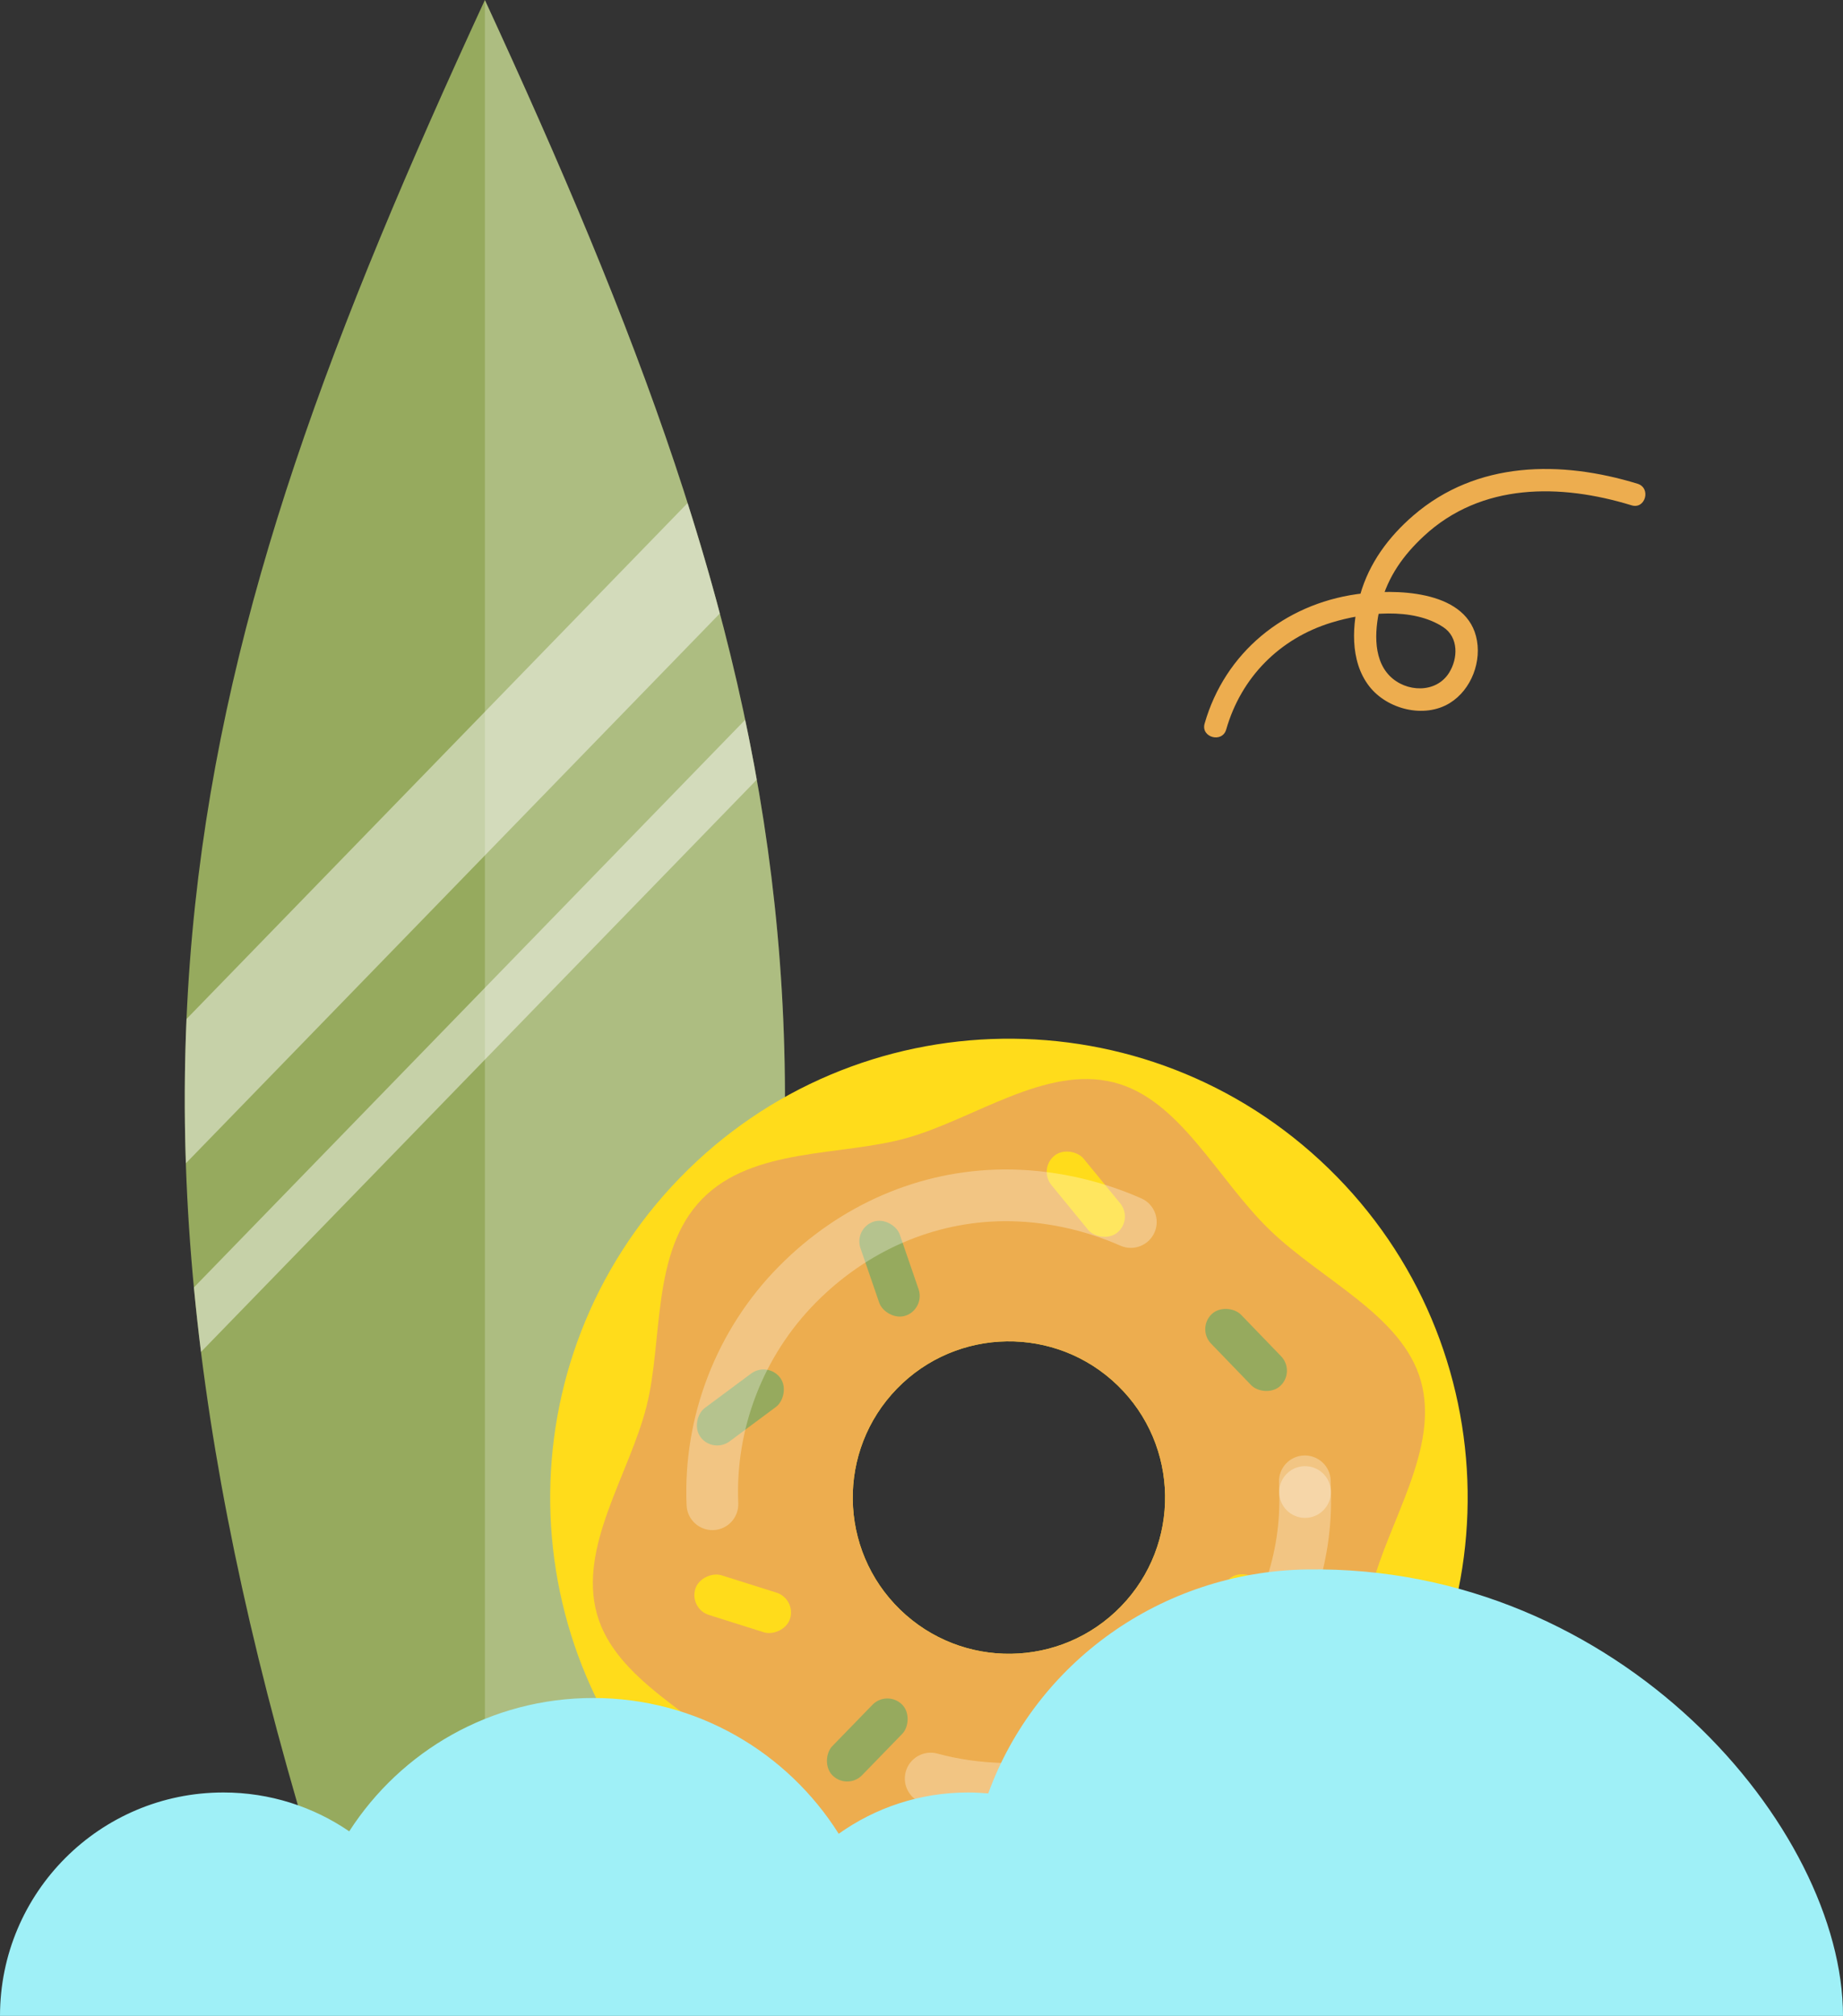   <svg xmlns="http://www.w3.org/2000/svg" viewBox="0 0 641.343 701.339" width="100%" style="vertical-align: middle; max-width: 100%; width: 100%;">
   <rect x="0" y="0" width="641.343" height="701.339" fill="#333333" stroke="none"/>
   <g>
    <g>
     <g>
      <path d="M168.731,0h0C63.077,228.919,21.455,383.425,120.707,682.78h96.05C316.008,383.424,274.386,228.919,168.731,0Z" fill="rgb(150,170,94)">
      </path>
      <g style="opacity:.22;">
       <path d="M168.732,682.78h48.025C316.008,383.425,274.386,228.919,168.732,0V682.78Z" fill="rgb(255, 255, 255)">
       </path>
      </g>
      <g style="opacity:.46;">
       <path d="M239.274,175.013L64.906,354.514c-.716,16.414-.798,33.117-.225,50.201L250.498,213.43c-3.394-12.783-7.141-25.572-11.223-38.416Zm20.034,75.41L67.474,447.903c.704,7.399,1.524,14.877,2.468,22.444l193.4-199.091c-1.235-6.963-2.579-13.905-4.034-20.832Z" fill="rgb(255, 255, 255)">
       </path>
      </g>
     </g>
     <path d="M426.701,253.803c5.202-18.143,18.57-31.658,36.595-37.191,11.483-3.525,28.261-5.493,38.969,1.59,5.32,3.519,5.159,10.829,1.994,15.871-4.529,7.213-14.975,6.853-20.681,1.05-6.202-6.307-5.087-17.238-3.046-25.048,2.478-9.48,7.817-16.952,14.951-23.571,20.043-18.598,47.504-18.3,72.302-10.697,4.801,1.472,6.853-6.041,2.07-7.507-26.728-8.194-55.945-8.004-78.041,11.056-8.616,7.432-15.363,16.537-18.49,27.551-2.885,10.163-3.698,22.98,3.128,31.817,6.225,8.06,19.16,11.35,28.057,5.872,7.564-4.657,11.357-14.747,9.119-23.294-4.244-16.205-28.506-16.434-41.485-14.593-25.261,3.583-45.857,20.29-52.949,45.024-1.383,4.825,6.127,6.885,7.507,2.07h0Z" fill="rgb(237,173,79)">
     </path>
     <g>
      <path d="M462.329,406.5c-63.241-61.433-164.31-59.968-225.744,3.273-61.433,63.241-59.968,164.31,3.273,225.744,63.241,61.433,164.31,59.968,225.744-3.273,61.433-63.241,59.968-164.31-3.273-225.744Zm-149.106,153.494c-21.531-20.916-22.03-55.326-1.114-76.857s55.326-22.03,76.857-1.115,22.03,55.326,1.114,76.857c-20.916,21.531-55.326,22.03-76.857,1.114Z" fill="rgb(255, 220, 27)">
      </path>
      <path d="M477.179,552.853c5.965-23.718,23.898-48.944,17.247-72.48-6.446-22.813-34.51-34.92-52.736-52.626-18.227-17.706-31.143-45.406-54.133-51.188-23.718-5.965-48.414,12.691-71.949,19.342-22.813,6.446-53.653,3.091-71.359,21.318-17.706,18.227-13.458,48.957-19.239,71.947-5.965,23.718-23.898,48.944-17.247,72.48,6.446,22.813,34.509,34.92,52.736,52.626s31.143,45.406,54.133,51.188c23.718,5.965,48.414-12.691,71.949-19.342,22.813-6.446,53.653-3.091,71.359-21.318,17.706-18.227,13.458-48.957,19.24-71.947Zm-163.956,7.142c-21.531-20.916-22.03-55.326-1.114-76.857s55.326-22.03,76.857-1.115,22.03,55.326,1.114,76.857c-20.916,21.531-55.326,22.03-76.857,1.114Z" fill="rgb(237,173,79)">
      </path>
      <rect x="370.608" y="398.185" width="14.478" height="34.558" rx="7.239" ry="7.239" transform="translate(933.438 497.303) rotate(140.665)" fill="rgb(255, 220, 27)">
      </rect>
      <rect x="431.235" y="545.554" width="14.478" height="34.558" rx="7.239" ry="7.239" transform="translate(1126.078 753.204) rotate(143.396)" fill="rgb(255, 220, 27)">
      </rect>
      <rect x="251.208" y="540.685" width="14.478" height="34.558" rx="7.239" ry="7.239" transform="translate(868.306 479.284) rotate(107.502)" fill="rgb(255, 220, 27)">
      </rect>
      <rect x="380.012" y="598.285" width="14.478" height="34.558" rx="7.239" ry="7.239" transform="translate(1082.018 400.668) rotate(104.987)" fill="rgb(255, 220, 27)">
      </rect>
      <rect x="302.301" y="424.101" width="14.478" height="34.558" rx="7.239" ry="7.239" transform="translate(-126.684 124.615) rotate(-18.973)" fill="rgb(150,170,94)">
      </rect>
      <rect x="426.387" y="452.369" width="14.478" height="34.558" rx="7.239" ry="7.239" transform="translate(1071.784 506.442) rotate(136.016)" fill="rgb(150,170,94)">
      </rect>
      <rect x="250.402" y="472.38" width="14.478" height="34.558" rx="7.239" ry="7.239" transform="translate(497.098 -9.144) rotate(53.396)" fill="rgb(150,170,94)">
      </rect>
      <rect x="294.57" y="588.064" width="14.478" height="34.558" rx="7.239" ry="7.239" transform="translate(96.501 1249.842) rotate(-135.831)" fill="rgb(150,170,94)">
      </rect>
      <g style="opacity:.3;">
       <path d="M454.14,528.073c-4.968,0-8.995-4.027-8.995-8.995,0-1.136-.02-2.272-.06-3.407-.176-4.965,3.706-9.132,8.671-9.308,4.981-.145,9.132,3.706,9.308,8.671,.048,1.332,.071,2.692,.071,4.044,0,4.968-4.027,8.995-8.995,8.995Z" fill="rgb(255, 255, 255)">
       </path>
      </g>
      <g style="opacity:.3;">
       <path d="M247.911,532.33c-4.789,0-8.771-3.774-8.979-8.605-1.338-30.856,10.387-61.179,32.167-83.191,21.271-21.5,49.019-33.457,78.129-33.668,16.193-.109,32.749,3.357,47.922,10.048,4.546,2.004,6.606,7.314,4.602,11.859-2.004,4.545-7.312,6.605-11.859,4.602-12.864-5.672-26.896-8.614-40.533-8.519-24.318,.176-47.569,10.237-65.471,28.33-18.27,18.465-28.104,43.892-26.983,69.76,.216,4.964-3.634,9.161-8.597,9.376-.133,.006-.265,.009-.396,.009Z" fill="rgb(255, 255, 255)">
       </path>
      </g>
      <g style="opacity:.3;">
       <path d="M351.609,631.396c-10.268,0-20.513-1.323-30.119-3.955-4.791-1.312-7.611-6.261-6.299-11.053,1.312-4.791,6.26-7.613,11.053-6.299,14.266,3.908,30.922,4.353,45.698,1.222,20.629-4.373,39.492-16.169,53.114-33.215,13.656-17.088,20.793-37.939,20.094-58.716-.167-4.966,3.723-9.126,8.688-9.293,4.981-.152,9.125,3.722,9.293,8.688,.843,25.061-7.688,50.117-24.021,70.553-16.216,20.291-38.745,34.349-63.438,39.583-7.831,1.66-15.955,2.485-24.063,2.485Z" fill="rgb(255, 255, 255)">
       </path>
      </g>
     </g>
     <path d="M0,701.339c0-42.929,34.801-77.731,77.731-77.731,16.247,0,31.324,4.992,43.797,13.515,17.956-27.894,49.256-46.384,84.894-46.384,36.001,0,67.578,18.866,85.44,47.236,12.701-9.036,28.221-14.367,44.995-14.367,2.373,0,4.717,.124,7.036,.332,16.447-45.16,59.932-77.153,110.989-77.926,108.967-1.649,186.461,90.141,186.461,155.324" fill="rgb(159, 240, 247)">
     </path>
    </g>
   </g>
  </svg>

